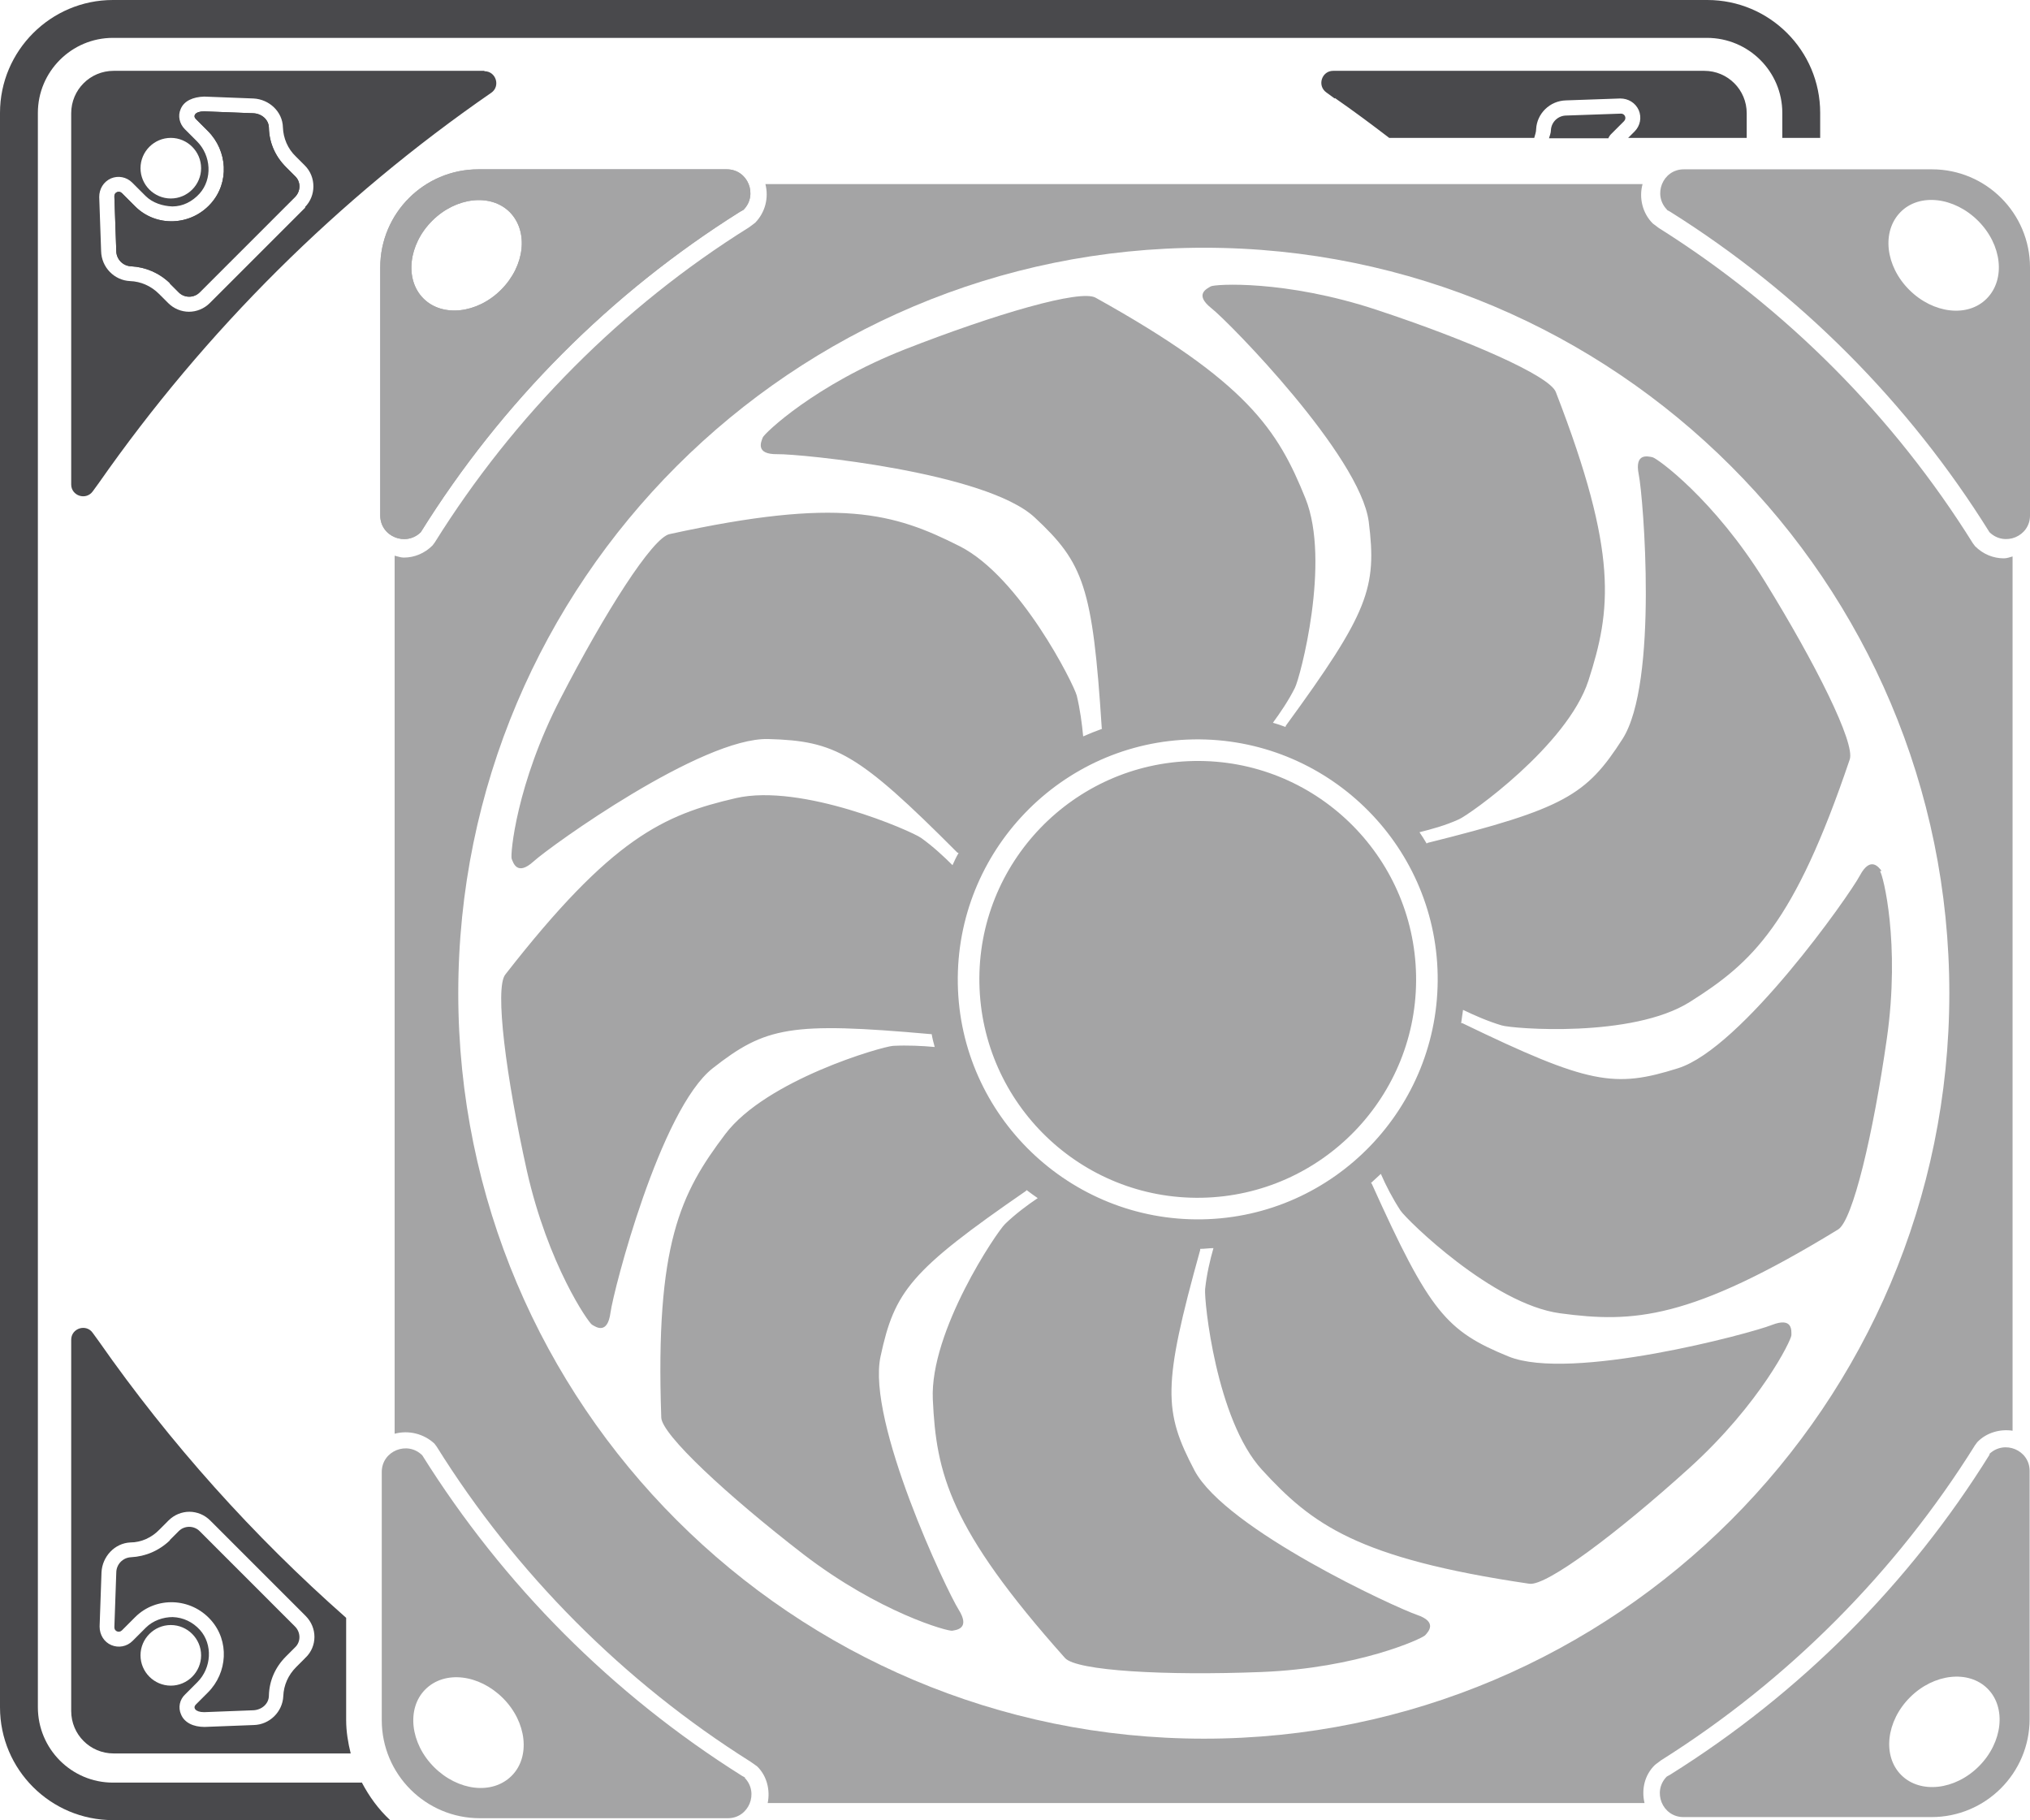 <?xml version="1.0" encoding="UTF-8"?>
<svg id="Ebene_2" data-name="Ebene 2" xmlns="http://www.w3.org/2000/svg" viewBox="0 0 53.6 48.05">
  <defs>
    <style>
      .cls-1 {
        fill: #49494c;
      }

      .cls-2 {
        fill: #a4a4a5;
      }
    </style>
  </defs>
  <g id="Ebene_302" data-name="Ebene 302">
    <g>
      <g id="Compatible_with_all_current_Noctua_120x25mm_fans_light" data-name="Compatible with all current Noctua 120x25mm fans light">
        <g>
          <g>
            <path class="cls-1" d="M4.48,7.48l.24.24c.15.15.4.15.55,0l2.52-2.52c.15-.15.16-.4,0-.55l-.24-.24c-.29-.29-.44-.65-.45-1.03,0-.22-.19-.38-.41-.39l-1.3-.05c-.24,0-.3.12-.22.2l.32.32c.52.52.57,1.36.08,1.91-.53.6-1.45.63-2,.08l-.35-.35c-.08-.08-.21-.02-.2.09l.05,1.43c0,.22.17.4.39.41.38.02.74.17,1.03.45h-.01Z"/>
            <path class="cls-1" d="M12.79,1.87H3c-.62,0-1.12.5-1.12,1.12v9.8c0,.3.39.43.57.18l.16-.22c2.81-4.02,6.32-7.51,10.36-10.3.25-.17.13-.57-.18-.57h0ZM4.51,3.64c.44,0,.8.36.8.8s-.36.8-.8.8-.8-.36-.8-.8.36-.8.8-.8ZM8.06,5.48l-2.52,2.52c-.15.15-.35.23-.55.23s-.4-.08-.55-.23l-.24-.24c-.21-.21-.48-.33-.77-.34-.41-.02-.75-.36-.76-.79l-.05-1.43c0-.21.11-.4.31-.49.19-.08.41-.04.56.11l.35.35c.19.19.46.27.71.28.28,0,.53-.13.72-.34.34-.38.31-1-.07-1.38l-.32-.32c-.14-.14-.19-.35-.11-.53.09-.22.33-.32.62-.33l1.3.05c.42.02.77.35.78.76.01.29.13.57.34.77l.24.24c.3.3.3.8,0,1.1h.01Z"/>
            <path class="cls-1" d="M4.48,7.48l.24.24c.15.15.4.15.55,0l2.52-2.52c.15-.15.16-.4,0-.55l-.24-.24c-.29-.29-.44-.65-.45-1.03,0-.22-.19-.38-.41-.39l-1.3-.05c-.24,0-.3.12-.22.2l.32.32c.52.52.57,1.36.08,1.91-.53.6-1.45.63-2,.08l-.35-.35c-.08-.08-.21-.02-.2.09l.05,1.43c0,.22.17.4.39.41.38.02.74.17,1.03.45h-.01Z"/>
            <path class="cls-1" d="M4.48,40.66l.24-.24c.15-.15.4-.15.55,0l2.52,2.52c.15.15.16.4,0,.55l-.24.24c-.29.29-.44.65-.45,1.03,0,.22-.19.38-.41.39l-1.3.05c-.24,0-.3-.12-.22-.2l.32-.32c.52-.52.57-1.36.08-1.91-.53-.6-1.45-.63-2-.08l-.35.35c-.08.08-.21.02-.2-.09l.05-1.43c0-.22.17-.4.39-.41.38-.02.74-.17,1.03-.45h-.01Z"/>
            <path class="cls-1" d="M35.25,2.59c.49.34.96.69,1.43,1.05h3.83c.02-.08.05-.15.05-.23.02-.41.36-.75.79-.76l1.43-.05c.21,0,.4.11.49.31.08.19.04.41-.11.56l-.17.17h3.13v-.65c0-.62-.5-1.12-1.12-1.12h-9.8c-.3,0-.43.39-.18.57l.22.16h0Z"/>
            <path class="cls-1" d="M42.47,3.64s.03-.06.06-.09l.35-.35c.08-.08.02-.21-.09-.2l-1.43.05c-.22,0-.4.17-.41.39,0,.07-.03.14-.05.21h1.57Z"/>
            <path class="cls-1" d="M9.55,47.06H2.98c-1.09,0-1.98-.89-1.98-1.99V2.98c0-1.09.89-1.98,1.98-1.98h42.09c1.1,0,1.99.89,1.99,1.98v.66h1v-.66c0-1.65-1.34-2.98-2.98-2.98H2.98C1.34,0,0,1.34,0,2.98v42.09c0,1.65,1.34,2.98,2.98,2.98h7.32c-.31-.29-.55-.62-.75-1h0Z"/>
            <path class="cls-1" d="M9.14,45.4v-2.69c-2.45-2.16-4.65-4.61-6.53-7.3l-.16-.22c-.17-.25-.57-.13-.57.18v9.8c0,.62.5,1.12,1.12,1.12h6.26c-.07-.28-.12-.58-.12-.88h0ZM3.71,43.7c0-.44.36-.8.8-.8s.8.36.8.8-.36.8-.8.8-.8-.36-.8-.8ZM8.06,43.77l-.24.24c-.21.21-.33.48-.34.77-.02.41-.36.75-.78.76l-1.3.05c-.29,0-.53-.11-.62-.33-.08-.18-.04-.39.11-.53l.32-.32c.38-.38.41-1,.07-1.38-.19-.21-.44-.33-.72-.34-.25,0-.52.09-.71.28l-.35.35c-.15.15-.37.19-.56.11-.19-.08-.31-.27-.31-.49l.05-1.43c.02-.42.35-.77.76-.79.29,0,.57-.13.77-.34l.24-.24c.15-.15.35-.23.55-.23s.4.08.55.23l2.52,2.52c.31.31.31.8,0,1.1h-.01Z"/>
          </g>
          <g>
            <path class="cls-2" d="M43.42,47.59c-.08-.35,0-.73.28-1l.16-.12c3.34-2.1,6.2-4.97,8.29-8.32l.06-.08c.24-.25.6-.35.93-.3V14.69c-.07.02-.15.05-.23.05-.28,0-.55-.11-.76-.32l-.06-.08c-2.09-3.35-4.95-6.22-8.29-8.32l-.16-.12c-.27-.27-.37-.67-.27-1.04h-23.16c.09.36,0,.74-.27,1.02l-.16.12c-3.35,2.09-6.21,4.97-8.3,8.32l-.06.08c-.21.21-.48.32-.76.32-.08,0-.15-.03-.24-.05v23.18c.37-.1.77,0,1.05.26l.06.08c2.09,3.35,4.95,6.22,8.29,8.32l.17.12c.26.25.35.63.28.97h23.15ZM12.1,26.22c0-10.87,8.82-19.68,19.69-19.68s19.68,8.82,19.68,19.68-8.82,19.68-19.68,19.68-19.69-8.81-19.69-19.68Z"/>
            <path class="cls-2" d="M19.18,4.47h-6.55c-1.43,0-2.59,1.16-2.59,2.59v6.55c0,.55.67.83,1.07.44,2.13-3.42,5.02-6.32,8.43-8.46l.09-.05c.39-.39.12-1.07-.44-1.07h-.01ZM13.23,7.65c-.63.63-1.55.73-2.05.23s-.4-1.42.23-2.05c.63-.63,1.55-.73,2.05-.23.5.51.4,1.42-.23,2.05Z"/>
            <path class="cls-2" d="M19.18,4.47h-6.55c-1.43,0-2.59,1.16-2.59,2.59v6.55c0,.55.67.83,1.07.44,2.13-3.42,5.02-6.32,8.43-8.46l.09-.05c.39-.39.12-1.07-.44-1.07h-.01ZM13.23,7.65c-.63.63-1.55.73-2.05.23s-.4-1.42.23-2.05c.63-.63,1.55-.73,2.05-.23.5.51.4,1.42-.23,2.05Z"/>
            <path class="cls-2" d="M44.01,5.54l.09.05c3.41,2.14,6.3,5.04,8.43,8.46.4.39,1.07.11,1.07-.44v-6.55c0-1.43-1.16-2.59-2.59-2.59h-6.55c-.56,0-.83.68-.44,1.07h-.01ZM50.18,5.6c.5-.51,1.42-.4,2.05.23s.73,1.54.23,2.05-1.42.4-2.05-.23-.73-1.54-.23-2.05Z"/>
            <path class="cls-2" d="M19.68,46.93l-.09-.05c-3.42-2.15-6.3-5.04-8.44-8.46-.39-.39-1.07-.12-1.07.44v6.55c0,1.43,1.16,2.59,2.59,2.59h6.55c.55,0,.83-.67.44-1.07h.02ZM13.51,46.88c-.51.51-1.42.4-2.05-.23s-.73-1.55-.23-2.05c.51-.51,1.42-.4,2.05.23s.73,1.55.23,2.05Z"/>
            <path class="cls-2" d="M52.54,38.39c-2.13,3.43-5.02,6.32-8.44,8.46l-.09.05c-.39.39-.12,1.07.44,1.07h6.55c1.43,0,2.59-1.16,2.59-2.59v-6.55c0-.55-.67-.83-1.07-.44h.02ZM52.25,46.63c-.63.63-1.55.73-2.05.23s-.4-1.42.23-2.05,1.55-.73,2.05-.23.4,1.42-.23,2.05Z"/>
          </g>
        </g>
      </g>
      <path class="cls-2" d="M31.52,20.09c-3.18.06-5.72,2.69-5.66,5.87s2.69,5.72,5.87,5.66,5.72-2.69,5.66-5.87-2.69-5.72-5.87-5.66Z"/>
      <path class="cls-2" d="M49.68,22.99c-.07-.09-.29-.4-.57.12-.28.53-3.12,4.56-4.8,5.09-1.68.53-2.35.43-5.7-1.19,0,0-.02,0-.03,0,.02-.12.03-.23.05-.35.29.14.65.3,1.02.41.29.09,3.45.34,4.97-.62,1.65-1.04,2.75-2.05,4.22-6.4.15-.43-.9-2.53-2.24-4.7s-2.85-3.26-2.97-3.28c-.11-.02-.48-.13-.36.46.12.59.52,5.5-.43,6.98-.95,1.48-1.53,1.84-5.14,2.74-.01,0-.02.01-.03.02-.06-.1-.12-.2-.19-.3.32-.08.69-.18,1.04-.34.28-.12,2.86-1.95,3.42-3.66.6-1.86.8-3.34-.86-7.62-.16-.43-2.31-1.37-4.73-2.17-2.42-.8-4.28-.68-4.38-.62-.1.06-.45.21.02.58.47.37,3.92,3.89,4.15,5.63.22,1.75,0,2.39-2.19,5.39,0,0,0,.02-.01.03-.11-.04-.22-.08-.33-.11.19-.26.41-.58.58-.92.14-.27.95-3.33.28-5-.73-1.81-1.53-3.07-5.54-5.3-.4-.23-2.65.43-5.03,1.36-2.37.93-3.72,2.22-3.76,2.33-.04.11-.21.45.39.44s5.5.47,6.79,1.67c1.29,1.2,1.53,1.83,1.77,5.55,0,.01,0,.02.01.03-.17.06-.34.13-.5.2-.03-.32-.08-.71-.17-1.08-.08-.3-1.49-3.13-3.09-3.94-1.74-.88-3.18-1.3-7.66-.32-.45.09-1.71,2.07-2.88,4.34-1.17,2.26-1.33,4.13-1.29,4.23s.14.47.58.07,4.44-3.28,6.2-3.23,2.36.36,4.99,3c0,0,.02,0,.03.01-.06.1-.11.21-.16.32-.23-.23-.52-.5-.83-.72-.25-.18-3.15-1.45-4.89-1.05-1.9.44-3.27,1.04-6.09,4.66-.28.36.02,2.69.57,5.17.56,2.49,1.63,4.02,1.72,4.07.1.06.41.28.49-.32.08-.59,1.31-5.36,2.7-6.45,1.39-1.09,2.05-1.23,5.75-.9.01,0,.02,0,.03,0,.02.12.05.23.08.34-.33-.03-.72-.05-1.1-.03-.3.02-3.35.9-4.43,2.33-1.18,1.56-1.85,2.89-1.69,7.48.01.45,1.73,2.05,3.75,3.61,2.02,1.55,3.82,2.04,3.93,2.02.11-.02.49-.05.17-.56-.32-.51-2.43-4.96-2.06-6.68.37-1.72.78-2.26,3.84-4.37,0,0,.01-.02.02-.02.09.07.19.14.29.21-.27.18-.59.42-.86.68-.22.21-1.99,2.83-1.91,4.63.09,1.95.43,3.4,3.49,6.83.3.34,2.65.47,5.19.37s4.24-.88,4.32-.97.34-.35-.22-.54-5.04-2.25-5.87-3.81c-.82-1.56-.85-2.23.15-5.82,0,0,0-.02,0-.03.12,0,.24-.02.35-.02-.09.31-.18.7-.22,1.08-.03.3.29,3.45,1.5,4.77,1.32,1.44,2.51,2.34,7.06,3.01.45.07,2.33-1.34,4.22-3.05,1.89-1.71,2.7-3.39,2.7-3.51s.04-.49-.52-.27c-.55.22-5.31,1.5-6.95.83s-2.08-1.17-3.61-4.56c0,0-.01-.01-.02-.02.09-.08.17-.16.26-.24.13.3.31.65.52.97.17.25,2.43,2.47,4.21,2.71,1.93.26,3.43.18,7.34-2.21.39-.23.93-2.52,1.29-5.04.36-2.52-.1-4.33-.18-4.42ZM31.74,32.19c-3.49.06-6.39-2.73-6.45-6.22s2.73-6.39,6.22-6.45,6.39,2.73,6.45,6.22-2.73,6.39-6.22,6.45Z"/>
    </g>
  </g>
</svg>